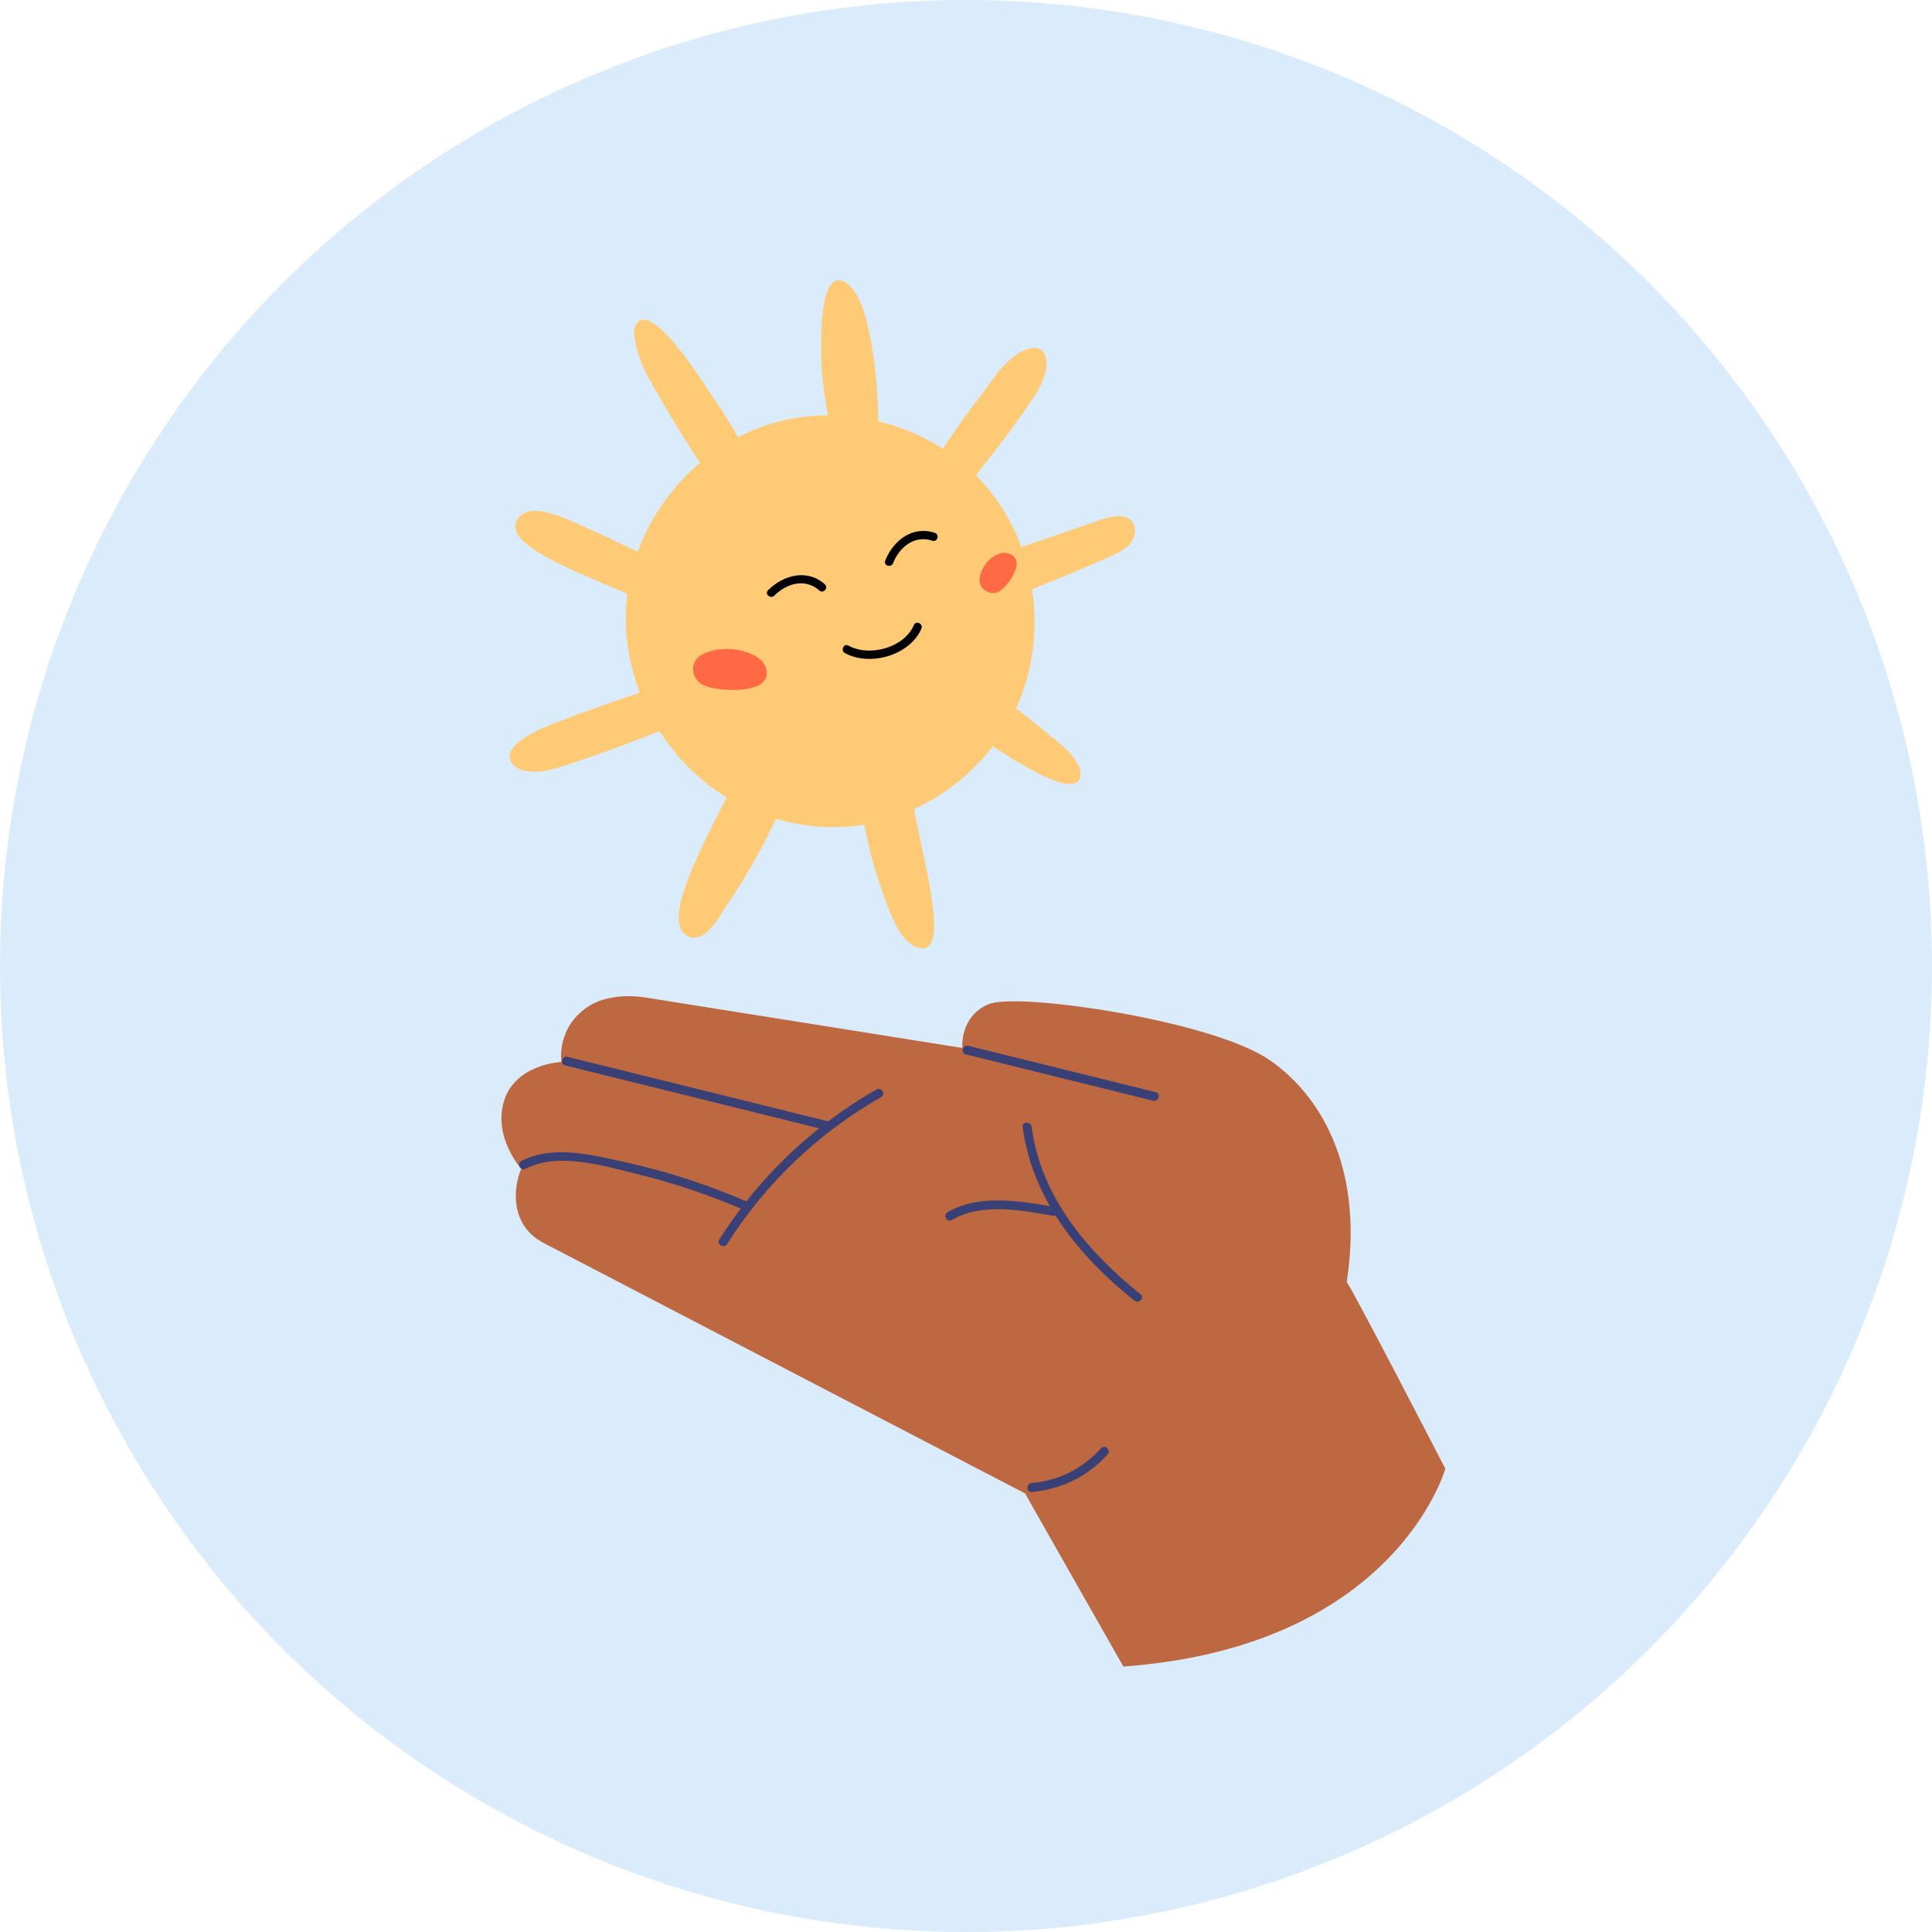 <svg width="131" height="131" viewBox="0 0 131 131" fill="none" xmlns="http://www.w3.org/2000/svg">
<circle opacity="0.3" cx="65.5" cy="65.5" r="65.5" fill="#84BEF4"/>
<g clip-path="url(#clip0_17_2829)">
<path d="M76.168 113L69.502 101.26C69.502 101.26 38.962 85.384 36.836 84.267C34.709 83.15 34.712 80.795 35.336 79.243C35.336 79.243 33.398 77.094 34.189 74.613C34.98 72.131 38.065 72.007 38.065 72.007C38.065 72.007 37.694 69.656 39.918 68.225C41.46 67.232 43.687 67.624 43.687 67.624L65.249 71.056C65.249 71.056 65.06 68.886 67.062 68.08C69.061 67.274 82.186 69.197 86.062 71.862C89.938 74.528 92.436 79.739 91.313 86.932C91.626 87.243 98 99.584 98 99.584C98 99.584 94.647 111.657 76.168 113Z" fill="#BD6840"/>
<path d="M71.574 81.858C69.268 81.435 66.381 80.934 64.239 82.199C63.904 82.398 64.208 82.921 64.546 82.721C66.524 81.55 69.295 82.051 71.413 82.441C71.796 82.51 71.96 81.93 71.574 81.858Z" fill="#394075"/>
<path d="M78.355 74.054C74.12 73.007 69.885 71.959 65.65 70.912C65.269 70.818 65.108 71.401 65.489 71.494C69.724 72.542 73.959 73.589 78.194 74.637C78.574 74.73 78.735 74.148 78.355 74.054Z" fill="#394075"/>
<path d="M50.867 81.571C48.135 80.385 45.308 79.44 42.394 78.803C40.145 78.314 37.502 77.61 35.348 78.724C35.001 78.902 35.308 79.425 35.655 79.246C37.903 78.087 40.997 79.068 43.313 79.636C45.798 80.246 48.217 81.076 50.563 82.093C50.919 82.247 51.229 81.728 50.87 81.571H50.867Z" fill="#394075"/>
<path d="M56.073 76.014C50.21 74.562 44.348 73.113 38.482 71.66C38.102 71.567 37.94 72.15 38.321 72.243C44.183 73.695 50.046 75.144 55.912 76.596C56.292 76.69 56.453 76.107 56.073 76.014Z" fill="#394075"/>
<path d="M59.435 73.867C55.081 76.358 51.451 79.826 48.774 84.044C48.564 84.373 49.09 84.677 49.3 84.349C51.926 80.213 55.477 76.832 59.742 74.389C60.08 74.196 59.775 73.674 59.435 73.867Z" fill="#394075"/>
<path d="M77.336 87.763C73.71 84.84 70.588 81.154 69.95 76.412C69.898 76.031 69.289 76.028 69.341 76.412C70.004 81.333 73.129 85.145 76.907 88.188C77.209 88.43 77.641 88.007 77.336 87.763Z" fill="#394075"/>
<path d="M74.662 98.196C73.432 99.563 71.802 100.396 69.958 100.559C69.572 100.593 69.569 101.196 69.958 101.163C71.96 100.988 73.752 100.113 75.094 98.624C75.352 98.335 74.923 97.906 74.665 98.199L74.662 98.196Z" fill="#394075"/>
<path d="M66.642 32.721C66.268 32.304 65.869 31.909 65.44 31.543C64.914 31.093 64.36 30.686 63.77 30.321C62.623 29.608 61.372 29.065 60.07 28.7C57.466 27.972 54.646 27.963 52.066 28.796C48.862 29.829 46.136 32.108 44.408 34.973C43.386 36.666 42.716 38.562 42.503 40.524C41.931 45.81 44.691 51.301 49.27 54.064C51.795 55.585 54.813 56.307 57.752 56.023C61.655 55.648 65.276 53.43 67.564 50.275C68.269 49.303 68.847 48.243 69.27 47.12C70.277 44.449 70.396 41.487 69.745 38.722C69.222 36.491 68.16 34.417 66.636 32.718L66.642 32.721Z" fill="#FFCA75"/>
<path d="M69.091 23.945C67.972 24.618 67.33 25.729 66.566 26.737C64.641 29.273 62.842 31.676 61.96 34.785C61.778 35.431 61.638 36.654 62.687 36.286C63.381 36.044 63.862 35.196 64.278 34.659L65.918 32.545C67.038 31.106 68.2 29.687 69.228 28.183C69.904 27.199 71.285 25.491 70.89 24.171C70.625 23.293 69.7 23.577 69.091 23.945Z" fill="#FFCA75"/>
<path d="M57.411 19.211C55.528 17.88 55.671 23.238 55.68 24.005C55.701 26.14 56.16 28.37 56.595 30.465C56.9 31.93 57.018 33.276 57.49 34.695C57.636 35.133 58.351 37.979 59.215 36.663C59.534 36.177 59.477 35.247 59.51 34.689C59.556 33.889 59.559 33.089 59.568 32.289C59.589 30.671 59.601 29.053 59.522 27.438C59.449 25.934 59.309 24.428 59.017 22.952C58.801 21.853 58.43 19.933 57.414 19.214L57.411 19.211Z" fill="#FFCA75"/>
<path d="M48.655 27.401C47.974 26.441 44.536 20.715 43.264 21.82C42.731 22.282 43.145 23.543 43.31 24.093C43.31 24.099 43.316 24.102 43.319 24.108C43.638 25.161 44.265 26.128 44.812 27.084C45.78 28.772 46.811 30.423 47.901 32.035C48.345 32.69 51.71 38.176 52.711 36.497C53.264 35.567 52.315 33.949 51.88 33.089C50.809 30.976 49.568 28.684 48.658 27.401H48.655Z" fill="#FFCA75"/>
<path d="M65.881 45.88C64.868 45.273 59.41 41.385 58.689 42.903C58.388 43.537 59.276 44.53 59.648 44.968C59.651 44.974 59.657 44.974 59.66 44.98C60.378 45.819 61.339 46.456 62.227 47.114C63.794 48.276 65.404 49.381 67.053 50.426C67.722 50.852 73.019 54.544 73.259 52.605C73.393 51.531 71.869 50.426 71.124 49.813C69.289 48.301 67.229 46.692 65.878 45.88H65.881Z" fill="#FFCA75"/>
<path d="M47.968 39.791C46.891 39.105 38.972 35.326 37.752 34.933C37.049 34.707 35.871 34.372 35.257 35.012C34.18 36.132 36.124 37.221 36.927 37.711C38.497 38.667 47.055 42.242 48.869 42.435C49.367 42.489 49.936 42.559 49.94 41.904C49.946 40.941 48.65 40.222 47.965 39.788L47.968 39.791Z" fill="#FFCA75"/>
<path d="M50.657 45.019C50.167 44.717 49.443 44.883 48.859 45.083C47.24 45.638 45.625 46.194 44.006 46.746C42.017 47.428 40.03 48.111 38.065 48.853C37.118 49.212 36.169 49.59 35.348 50.175C33.851 51.247 34.66 52.346 36.3 52.331C36.988 52.325 37.657 52.117 38.314 51.905C42.081 50.683 45.756 49.2 49.379 47.615C49.89 47.392 50.417 47.154 50.77 46.728C51.123 46.299 51.238 45.626 50.876 45.206C50.809 45.131 50.736 45.068 50.657 45.019Z" fill="#FFCA75"/>
<path d="M76.52 35.154C76.031 34.852 75.306 35.018 74.722 35.217C73.104 35.773 71.488 36.328 69.87 36.88C67.88 37.563 65.893 38.245 63.928 38.988C62.982 39.347 62.032 39.724 61.211 40.31C59.714 41.382 60.523 42.48 62.163 42.465C62.851 42.459 63.52 42.251 64.177 42.04C67.944 40.817 71.619 39.335 75.243 37.75C75.754 37.527 76.28 37.288 76.633 36.862C76.986 36.434 77.102 35.761 76.74 35.341C76.672 35.266 76.6 35.202 76.52 35.154Z" fill="#FFCA75"/>
<path d="M54.667 47.646C52.522 47.636 51.071 50.885 50.173 52.449C49.142 54.254 47.374 57.653 46.656 59.603C46.331 60.485 45.433 62.818 46.598 63.458C47.797 64.116 48.819 62.048 49.297 61.351C51.357 58.344 52.659 55.621 54.606 51.045C54.919 50.305 56.066 47.649 54.664 47.643L54.667 47.646Z" fill="#FFCA75"/>
<path d="M59 47.265C56.569 47.434 58.059 52.608 58.266 53.991C58.601 56.222 59.079 58.426 59.861 60.545C60.262 61.632 60.968 63.971 62.316 64.273C63.484 64.536 63.368 62.767 63.314 62.106C63.152 60.219 62.684 58.332 62.301 56.479C61.872 54.39 61.491 52.27 60.889 50.221C60.658 49.433 60.235 47.178 59 47.265Z" fill="#FFCA75"/>
<path d="M55.924 39.613C54.737 38.554 53.113 38.983 52.078 40.021C51.823 40.278 52.252 40.64 52.507 40.383C53.332 39.553 54.604 39.188 55.559 40.039C55.83 40.281 56.195 39.855 55.924 39.613Z" fill="black"/>
<path d="M63.385 36.13C61.87 35.626 60.553 36.658 60.02 38.02C59.889 38.355 60.428 38.518 60.559 38.183C60.982 37.096 62.004 36.26 63.221 36.664C63.565 36.779 63.729 36.245 63.385 36.13Z" fill="black"/>
<path d="M61.969 42.381C61.312 43.917 58.969 44.566 57.53 43.776C57.214 43.6 56.97 44.105 57.286 44.28C58.99 45.215 61.701 44.437 62.477 42.622C62.617 42.293 62.112 42.049 61.969 42.381Z" fill="black"/>
<path d="M50.739 44.263C49.927 43.958 49.014 43.915 48.178 44.151C47.846 44.245 47.514 44.383 47.277 44.634C46.796 45.141 46.976 46.011 47.548 46.373C47.825 46.548 48.15 46.623 48.473 46.678C49.273 46.813 50.1 46.838 50.892 46.657C51.29 46.566 51.713 46.394 51.902 46.032C52.078 45.694 51.993 45.268 51.771 44.96C51.546 44.652 51.205 44.45 50.852 44.305C50.815 44.29 50.779 44.275 50.739 44.263Z" fill="#FF6A45"/>
<path d="M67.371 37.737C66.923 38.029 66.602 38.474 66.473 38.989C66.422 39.193 66.398 39.414 66.473 39.631C66.624 40.07 67.207 40.316 67.612 40.168C67.807 40.096 67.958 39.96 68.096 39.818C68.437 39.467 68.72 39.058 68.867 38.588C68.941 38.351 68.974 38.071 68.816 37.835C68.669 37.615 68.384 37.493 68.126 37.486C67.867 37.48 67.635 37.574 67.433 37.696C67.412 37.709 67.391 37.722 67.371 37.737Z" fill="#FF6A45"/>
</g>
<defs>
<clipPath id="clip0_17_2829">
<rect width="64" height="94" fill="white" transform="translate(34 19)"/>
</clipPath>
</defs>
</svg>
